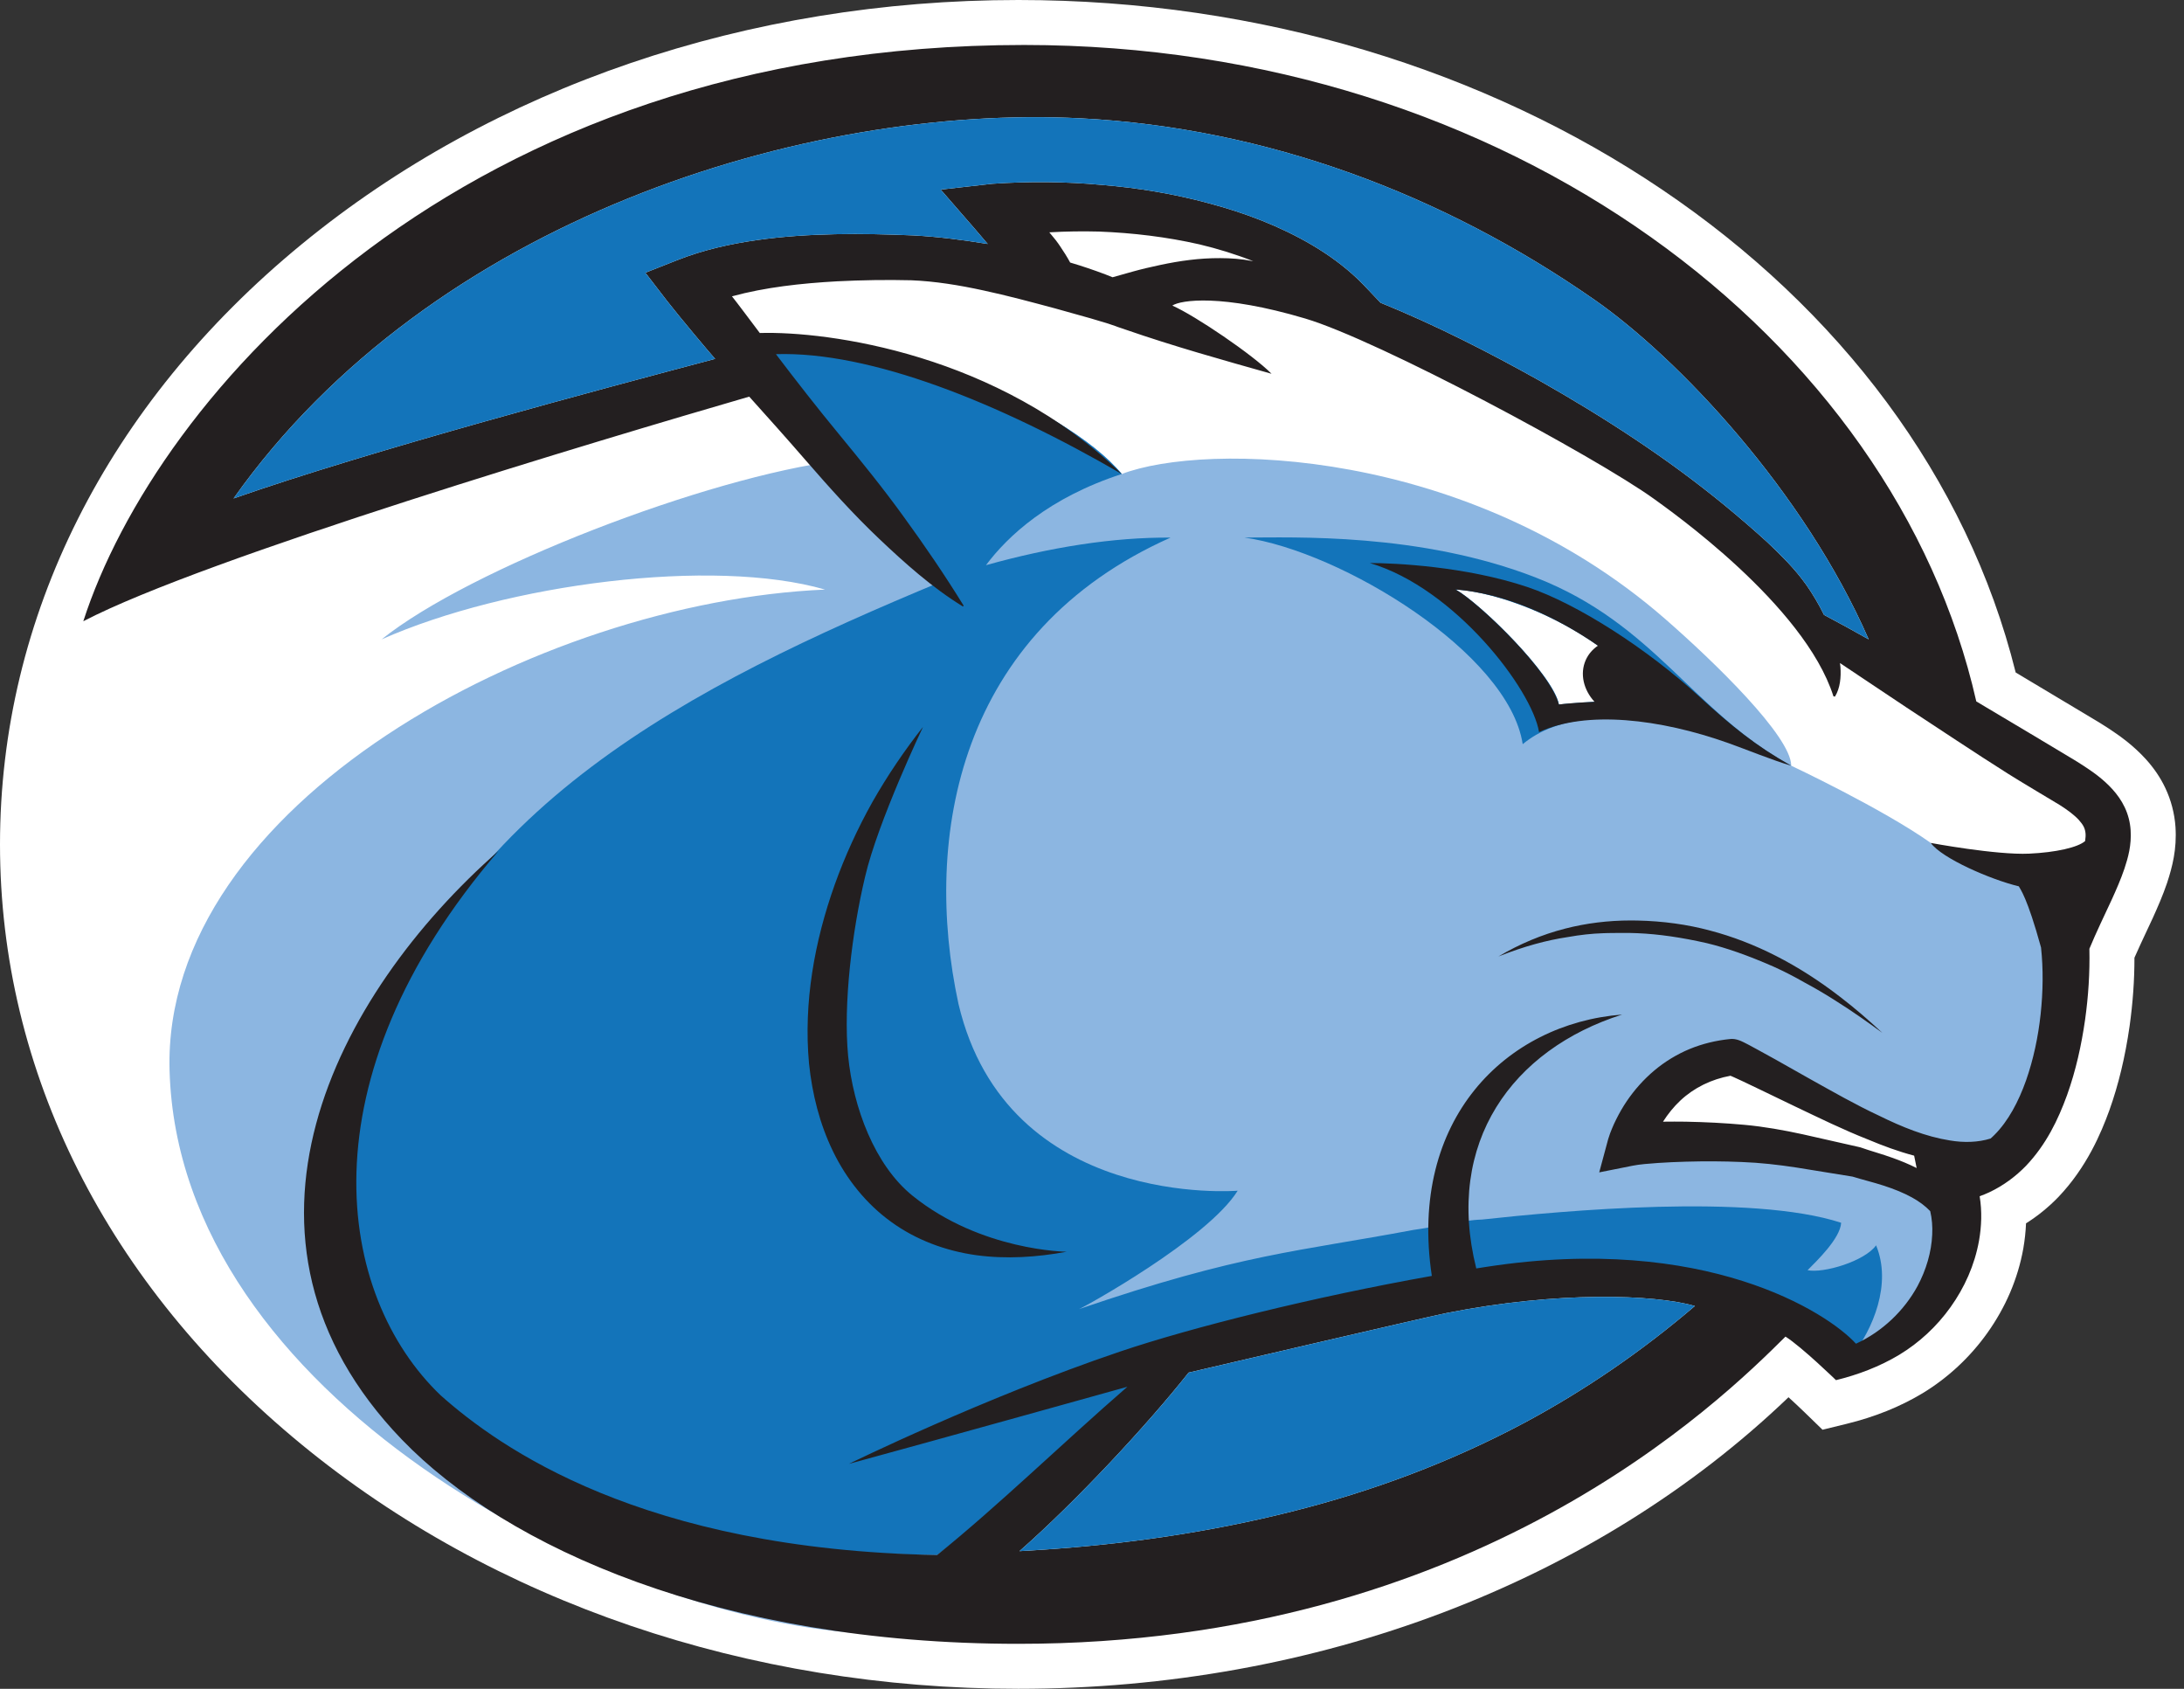 <svg width="119" height="92" viewBox="0 0 119 92" fill="none" xmlns="http://www.w3.org/2000/svg">
<rect x="0" y="0" width="119" height="92" fill="#333333" stroke="none"/>
<g clip-path="url(#clip0_4580_259921)">
<path d="M55.49 0C40.757 0 26.885 4.728 16.43 13.312C5.835 22.012 0 33.62 0 46C0 58.379 5.835 69.988 16.43 78.688C26.885 87.272 40.757 92 55.49 92C71.738 92 86.892 86.237 97.451 76.117C97.755 76.393 98.061 76.681 98.332 76.943L99.304 77.887L100.62 77.565C102.148 77.192 103.538 76.632 104.752 75.901C106.125 75.07 107.342 73.938 108.278 72.624C109.287 71.21 109.949 69.66 110.244 68.017C110.324 67.553 110.374 67.095 110.393 66.643C111.023 66.247 111.613 65.769 112.15 65.215L112.159 65.206L112.168 65.196C113.693 63.591 114.475 61.746 114.929 60.497C115.432 59.09 115.792 57.591 116.036 55.898C116.214 54.622 116.301 53.4 116.3 52.173C116.498 51.721 116.714 51.262 116.938 50.782C117.06 50.523 117.183 50.262 117.305 49.997C117.583 49.379 117.843 48.787 118.074 48.11L118.078 48.096L118.083 48.082C118.365 47.222 118.615 46.259 118.536 45.052C118.486 44.316 118.294 43.582 117.981 42.926C117.726 42.382 117.378 41.864 116.924 41.36C116.245 40.618 115.565 40.128 114.93 39.707C114.638 39.514 114.338 39.333 114.096 39.187C113.955 39.103 111.355 37.543 109.829 36.635C104.532 15.344 81.882 0 55.49 0Z" fill="white"/>
<path d="M44.955 32.118C29.294 32.795 8.829 43.842 9.239 58.319C9.742 76.08 32.984 88.077 46.82 88.971C48.595 89.085 63.003 74.93 63.842 73.867C64.076 73.642 85.197 67.466 94.889 70.649C96.531 71.188 100.343 74.145 100.494 74.33C105.991 72.04 106.802 67.471 106.192 65.527C106.091 65.204 99.297 62.974 96.749 62.672C94.589 62.415 88.629 62.28 88.447 62.757C89.777 59.281 93.554 57.494 93.654 57.493C95.232 57.421 104.702 64.244 108.184 62.742C111.428 61.343 112.268 56.668 112.321 53.702C112.349 51.975 110.66 47.617 110.949 47.99M110.949 47.99C109.46 47.039 106.3 46.696 105.204 45.921C102.547 44.04 97.598 41.713 97.598 41.713C97.598 40.124 93.427 36.067 90.711 33.701C79.973 24.347 65.694 24.076 61.122 25.822C58.098 22.142 47.313 17.52 40.8 18.506C41.192 19.646 45.701 25.091 45.701 25.091C38.513 25.996 25.619 30.96 20.793 34.831C27.629 31.799 38.843 30.353 44.955 32.118M90.667 38.513C89.452 37.952 85.615 38.346 84.939 38.38C84.769 36.957 80.605 32.791 79.309 32.113C82.356 32.33 87.067 34.19 90.667 38.513Z" fill="#8CB6E1"/>
<path d="M97.598 41.713C88.424 37.81 84.637 39.151 82.968 40.54C82.207 35.566 73.075 30.035 67.814 29.285C70.48 29.285 77.369 29.004 83.692 31.467C90.167 33.99 92.253 38.816 97.598 41.713ZM79.309 32.113C80.814 32.996 84.634 36.791 84.939 38.38C86.117 38.274 89.238 37.953 90.667 38.513C86.746 33.647 81.078 32.175 79.309 32.113Z" fill="#1374BA"/>
<path d="M100.877 73.901C102.056 72.412 103.094 69.935 102.222 67.841C101.601 68.712 99.346 69.377 98.489 69.195C98.968 68.712 100.271 67.471 100.319 66.612C95.409 65.009 85.165 65.957 80.746 66.437C79.693 66.465 78.062 66.867 77.016 67.001C70.751 68.18 67.631 68.29 58.785 71.318C59.032 71.234 65.799 67.499 67.438 64.866C67.438 64.866 54.876 65.915 52.225 54.691C50.255 45.57 52.225 34.428 63.779 29.287C60.648 29.264 57.226 29.811 53.722 30.789C54.917 29.195 57.142 27.118 61.121 25.822C58.097 22.142 47.313 17.52 40.8 18.506C41.192 19.646 43.661 22.393 46.084 25.367C48.006 27.727 50.987 31.492 51.306 31.677C37.583 37.382 24.544 43.993 20.189 58.344C15.865 72.597 25.468 84.501 51.061 84.711C51.061 84.711 59.928 78.062 63.842 73.867C64.281 73.722 77.382 69.341 87.696 69.305C95.655 69.278 100.666 73.668 100.877 73.901Z" fill="#1374BA"/>
<path d="M50.292 39.599C49.276 40.889 48.351 42.257 47.536 43.689C46.732 45.126 46.042 46.63 45.485 48.184C44.379 51.284 43.777 54.616 44.081 57.934C44.251 59.586 44.66 61.228 45.393 62.732C46.122 64.233 47.197 65.585 48.56 66.565C49.918 67.553 51.534 68.145 53.178 68.376C54.83 68.602 56.501 68.49 58.12 68.19C58.12 68.19 53.452 68.152 49.718 65.136C47.664 63.477 46.487 60.339 46.212 57.523C45.942 54.699 46.425 50.748 47.136 47.763C47.835 44.756 50.292 39.599 50.292 39.599Z" fill="#231F20"/>
<path d="M102.566 56.268C101.73 55.657 100.906 55.075 100.047 54.536C99.48 54.172 98.905 53.834 98.343 53.534C97.777 53.208 97.191 52.908 96.615 52.649C95.221 52.041 94.073 51.639 92.997 51.379C91.609 51.064 90.375 50.886 89.22 50.837L88.765 50.823H88.256C88.127 50.826 88.007 50.827 87.884 50.827C87.7 50.828 87.511 50.83 87.328 50.839C86.726 50.859 86.104 50.927 85.435 51.046C84.257 51.221 83.033 51.56 81.706 52.082C81.685 52.09 81.663 52.099 81.641 52.108C82.788 51.426 84.022 50.908 85.286 50.586C86.428 50.292 87.628 50.144 88.856 50.144C88.981 50.144 89.106 50.145 89.23 50.148C90.618 50.178 91.946 50.362 93.178 50.694C95.599 51.328 97.983 52.544 100.269 54.311C101.066 54.921 101.828 55.581 102.566 56.268Z" fill="#231F20"/>
<path d="M116.091 45.213C116.064 44.801 115.954 44.366 115.771 43.982C115.59 43.597 115.351 43.274 115.104 42.999C114.607 42.455 114.087 42.087 113.577 41.75C113.33 41.585 113.058 41.422 112.833 41.286C112.833 41.286 108.6 38.747 107.683 38.211C103.203 18.448 82.179 2.45 55.806 2.45C25.065 2.45 8.491 21.591 4.539 33.843C11.162 30.389 32.865 23.919 40.823 21.607C41.871 22.77 42.913 23.937 43.939 25.121C45.206 26.579 46.495 28.017 47.904 29.353C49.312 30.686 50.772 31.996 52.465 33.039L52.508 32.996C51.474 31.319 50.39 29.731 49.255 28.171C48.13 26.609 46.918 25.119 45.697 23.634C44.526 22.214 43.394 20.762 42.278 19.293C47.419 19.131 54.405 21.919 61.121 25.822C54.422 19.289 45.119 18.031 41.399 18.141C41.061 17.695 40.061 16.354 39.882 16.143C41.686 15.65 43.649 15.434 45.609 15.325C46.947 15.258 48.322 15.235 49.651 15.268C50.943 15.32 52.267 15.535 53.575 15.82C54.887 16.1 56.189 16.453 57.49 16.801L59.423 17.342L60.365 17.624C60.522 17.675 60.654 17.718 60.8 17.772L60.867 17.799L60.899 17.81L60.959 17.831L61.083 17.872L61.328 17.956C63.934 18.859 66.563 19.596 69.283 20.362C68.275 19.337 65.132 17.2 63.876 16.647C64.328 16.345 66.557 15.997 71.114 17.351C75.119 18.54 86.953 24.892 90.133 27.186C90.926 27.764 98.31 32.934 99.9 37.935L99.985 37.946C100.271 37.471 100.318 36.88 100.281 36.341C100.276 36.267 100.264 36.194 100.255 36.121L103.87 38.535C105.716 39.742 107.548 40.973 109.417 42.153C109.883 42.453 112.224 43.851 112.224 43.851C112.642 44.114 113.021 44.396 113.27 44.668C113.522 44.95 113.609 45.135 113.635 45.401C113.646 45.517 113.635 45.662 113.611 45.82C113.206 46.168 112.015 46.437 110.561 46.504C108.77 46.586 105.204 45.921 105.204 45.921C105.798 46.754 108.464 47.917 110 48.284C110.085 48.455 110.451 48.863 111.21 51.615C111.338 52.795 111.319 54.032 111.189 55.245C111.055 56.485 110.795 57.716 110.393 58.861C109.989 60.003 109.423 61.076 108.671 61.826C108.603 61.897 108.532 61.96 108.461 62.023C107.776 62.238 107.003 62.255 106.25 62.129C104.923 61.919 103.637 61.397 102.374 60.774C101.091 60.175 99.861 59.469 98.605 58.77L96.727 57.71L95.773 57.185L95.284 56.92L95.021 56.785L94.862 56.711L94.75 56.668L94.649 56.636C94.611 56.625 94.575 56.619 94.536 56.611L94.494 56.605C94.461 56.602 94.423 56.599 94.386 56.597C94.314 56.597 94.242 56.603 94.172 56.617L94.242 56.605C93.51 56.681 92.774 56.854 92.073 57.142C91.373 57.431 90.714 57.833 90.135 58.32C89.556 58.806 89.053 59.375 88.634 59.993C88.427 60.3 88.24 60.624 88.072 60.959C87.988 61.126 87.909 61.295 87.837 61.472C87.76 61.659 87.7 61.804 87.625 62.056L87.137 63.867L88.951 63.505C89.317 63.43 89.859 63.387 90.344 63.354C90.845 63.321 91.353 63.297 91.861 63.284C92.876 63.255 93.896 63.259 94.9 63.302C95.901 63.339 96.883 63.45 97.897 63.605L100.942 64.098C101.571 64.292 102.088 64.41 102.625 64.586C103.177 64.765 103.704 64.972 104.18 65.234C104.562 65.444 104.903 65.695 105.173 65.981C105.266 66.379 105.305 66.819 105.28 67.266C105.239 68.204 104.953 69.178 104.481 70.061C103.755 71.392 102.577 72.534 101.126 73.2C99.561 71.479 92.881 67.201 81.053 69.004C80.849 69.035 80.644 69.067 80.438 69.1C78.716 62.238 82.402 57.172 88.385 55.27C82.074 55.759 76.73 60.968 78.016 69.507C71.611 70.646 64.967 72.297 61.01 73.635C53.612 76.138 46.256 79.746 46.256 79.746C50.927 78.476 61.427 75.546 61.427 75.546C57.927 78.584 54.362 82.055 51.061 84.711C34.944 84.421 27.179 78.83 24.012 76.015C18.332 70.585 16.405 58.856 27.164 46.355C18.234 54.196 11.345 67.469 21.901 78.427C27.573 84.315 39.263 89.55 55.489 89.55C80.362 89.55 93.784 76.291 97.286 72.813C98.174 73.376 100.038 75.186 100.038 75.186C101.214 74.898 102.406 74.454 103.489 73.802C104.57 73.148 105.531 72.26 106.283 71.204C107.036 70.149 107.592 68.926 107.832 67.585C107.966 66.821 108.002 66 107.866 65.166C108.042 65.102 108.217 65.034 108.385 64.954C109.164 64.588 109.838 64.08 110.392 63.509C111.491 62.352 112.14 60.999 112.628 59.658C113.111 58.308 113.412 56.933 113.611 55.55C113.789 54.276 113.873 52.998 113.845 51.686C114.219 50.78 114.653 49.898 115.08 48.971C115.316 48.448 115.553 47.914 115.755 47.32C115.951 46.724 116.147 46.048 116.091 45.213ZM66.489 14.062C65.343 14.056 64.27 14.212 63.234 14.431C62.718 14.54 62.207 14.659 61.711 14.797L60.621 15.104C60.491 15.052 60.361 15 60.231 14.949C59.592 14.708 58.955 14.492 58.31 14.302C58.131 13.97 57.953 13.7 57.756 13.405C57.686 13.302 57.637 13.228 57.524 13.082L57.317 12.829L57.175 12.657C58.076 12.603 58.983 12.592 59.888 12.615C61.727 12.686 63.564 12.906 65.349 13.311C66.353 13.55 67.338 13.855 68.287 14.229C67.623 14.1 67.07 14.064 66.489 14.062ZM99.386 33.498C99.111 32.941 98.797 32.404 98.441 31.892C98.128 31.45 97.779 31.031 97.403 30.634C97.037 30.252 96.681 29.897 96.303 29.544C95.546 28.852 94.769 28.186 93.982 27.538C90.824 24.943 87.399 22.732 83.862 20.724C81.069 19.163 78.207 17.705 75.222 16.492C74.803 16.058 74.407 15.62 73.99 15.213C73.228 14.487 72.382 13.875 71.5 13.354C69.731 12.314 67.835 11.6 65.909 11.086C63.984 10.561 62.02 10.237 60.042 10.074C58.066 9.891 56.075 9.875 54.063 10.012L51.257 10.329L53.117 12.469C53.352 12.738 53.584 13.016 53.819 13.291C52.488 13.074 51.15 12.898 49.763 12.824C48.33 12.764 46.939 12.728 45.516 12.759C44.096 12.789 42.665 12.877 41.225 13.082C39.784 13.289 38.326 13.61 36.897 14.174L35.164 14.857L36.339 16.383C36.931 17.15 38.691 19.25 38.966 19.55C32.821 21.18 20.188 24.538 12.725 27.155C23.514 11.916 43.94 5.685 58.867 6.445C68.991 6.961 78.63 10.584 86.873 16.325C91.445 19.509 98.304 26.776 101.819 34.831C101.02 34.381 100.215 33.935 99.386 33.498ZM103.137 63.082C102.543 62.865 101.889 62.691 101.403 62.516L101.359 62.502L101.28 62.483L98.229 61.793C97.2 61.569 96.122 61.374 95.046 61.276C93.975 61.178 92.916 61.126 91.852 61.105C91.441 61.098 91.028 61.101 90.613 61.105C90.885 60.681 91.2 60.287 91.563 59.949C92.309 59.251 93.249 58.795 94.289 58.603L94.435 58.666L94.909 58.883L95.875 59.344L97.819 60.281C99.117 60.898 100.428 61.544 101.789 62.079C102.591 62.416 103.428 62.727 104.296 62.956L104.433 63.631C104.006 63.416 103.571 63.238 103.137 63.082ZM83.088 77.494C79.089 79.628 74.805 81.239 70.363 82.349C65.921 83.469 61.335 84.129 56.699 84.43C56.424 84.448 55.823 84.485 55.548 84.501C58.639 81.785 62.495 77.641 64.764 74.775C64.764 74.775 77.667 71.759 78.814 71.531C84.88 70.324 90.159 70.519 92.351 71.144C89.482 73.596 86.395 75.718 83.088 77.494Z" fill="#231F20"/>
<path d="M92.584 37.94C89.76 35.352 85.959 32.897 83.224 31.979C79.855 30.848 75.969 30.672 74.636 30.672C79.267 32.037 83.481 37.559 83.859 39.884C86.424 38.684 90.448 39.155 94.176 40.482C95.086 40.805 96.625 41.432 97.598 41.713C95.665 40.629 94.341 39.553 92.584 37.94ZM79.308 32.113C82.032 32.332 84.827 33.615 87.067 35.174C86.779 35.37 86.545 35.634 86.4 35.963C86.07 36.714 86.288 37.587 86.882 38.233C85.916 38.272 85.13 38.351 84.939 38.379C84.5 36.604 80.58 32.826 79.309 32.113L79.308 32.113Z" fill="#231F20"/>
<path d="M86.873 16.325C78.63 10.584 68.991 6.961 58.867 6.445C43.94 5.685 23.514 11.916 12.725 27.155C20.188 24.538 32.821 21.18 38.966 19.55C38.691 19.25 36.931 17.15 36.339 16.383L35.164 14.857L36.897 14.174C38.326 13.61 39.784 13.289 41.225 13.082C42.665 12.877 44.096 12.789 45.516 12.759C46.939 12.729 48.33 12.764 49.763 12.824C51.15 12.898 52.488 13.075 53.819 13.291C53.584 13.016 53.352 12.739 53.117 12.469L51.257 10.329L54.063 10.012C56.075 9.875 58.066 9.891 60.042 10.074C62.02 10.237 63.984 10.561 65.909 11.086C67.835 11.6 69.731 12.314 71.5 13.354C72.382 13.875 73.228 14.487 73.99 15.213C74.407 15.62 74.803 16.058 75.222 16.492C78.207 17.705 81.069 19.163 83.862 20.724C87.399 22.732 90.824 24.943 93.982 27.538C94.769 28.187 95.546 28.852 96.303 29.545C96.681 29.897 97.037 30.252 97.403 30.634C97.779 31.031 98.128 31.45 98.441 31.892C98.797 32.404 99.111 32.941 99.386 33.498C100.215 33.935 101.02 34.381 101.818 34.831C98.304 26.776 91.445 19.509 86.873 16.325Z" fill="#1374BA"/>
<path d="M78.814 71.531C77.667 71.759 64.764 74.775 64.764 74.775C62.495 77.641 58.639 81.785 55.548 84.501C55.823 84.485 56.424 84.448 56.699 84.43C61.335 84.129 65.921 83.469 70.363 82.349C74.805 81.239 79.089 79.628 83.089 77.494C86.395 75.718 89.482 73.596 92.351 71.144C90.159 70.519 84.88 70.324 78.814 71.531Z" fill="#1374BA"/>
</g>
<defs>
<clipPath id="clip0_4580_259921">
<rect width="118.551" height="92" fill="white"/>
</clipPath>
</defs>
</svg>
